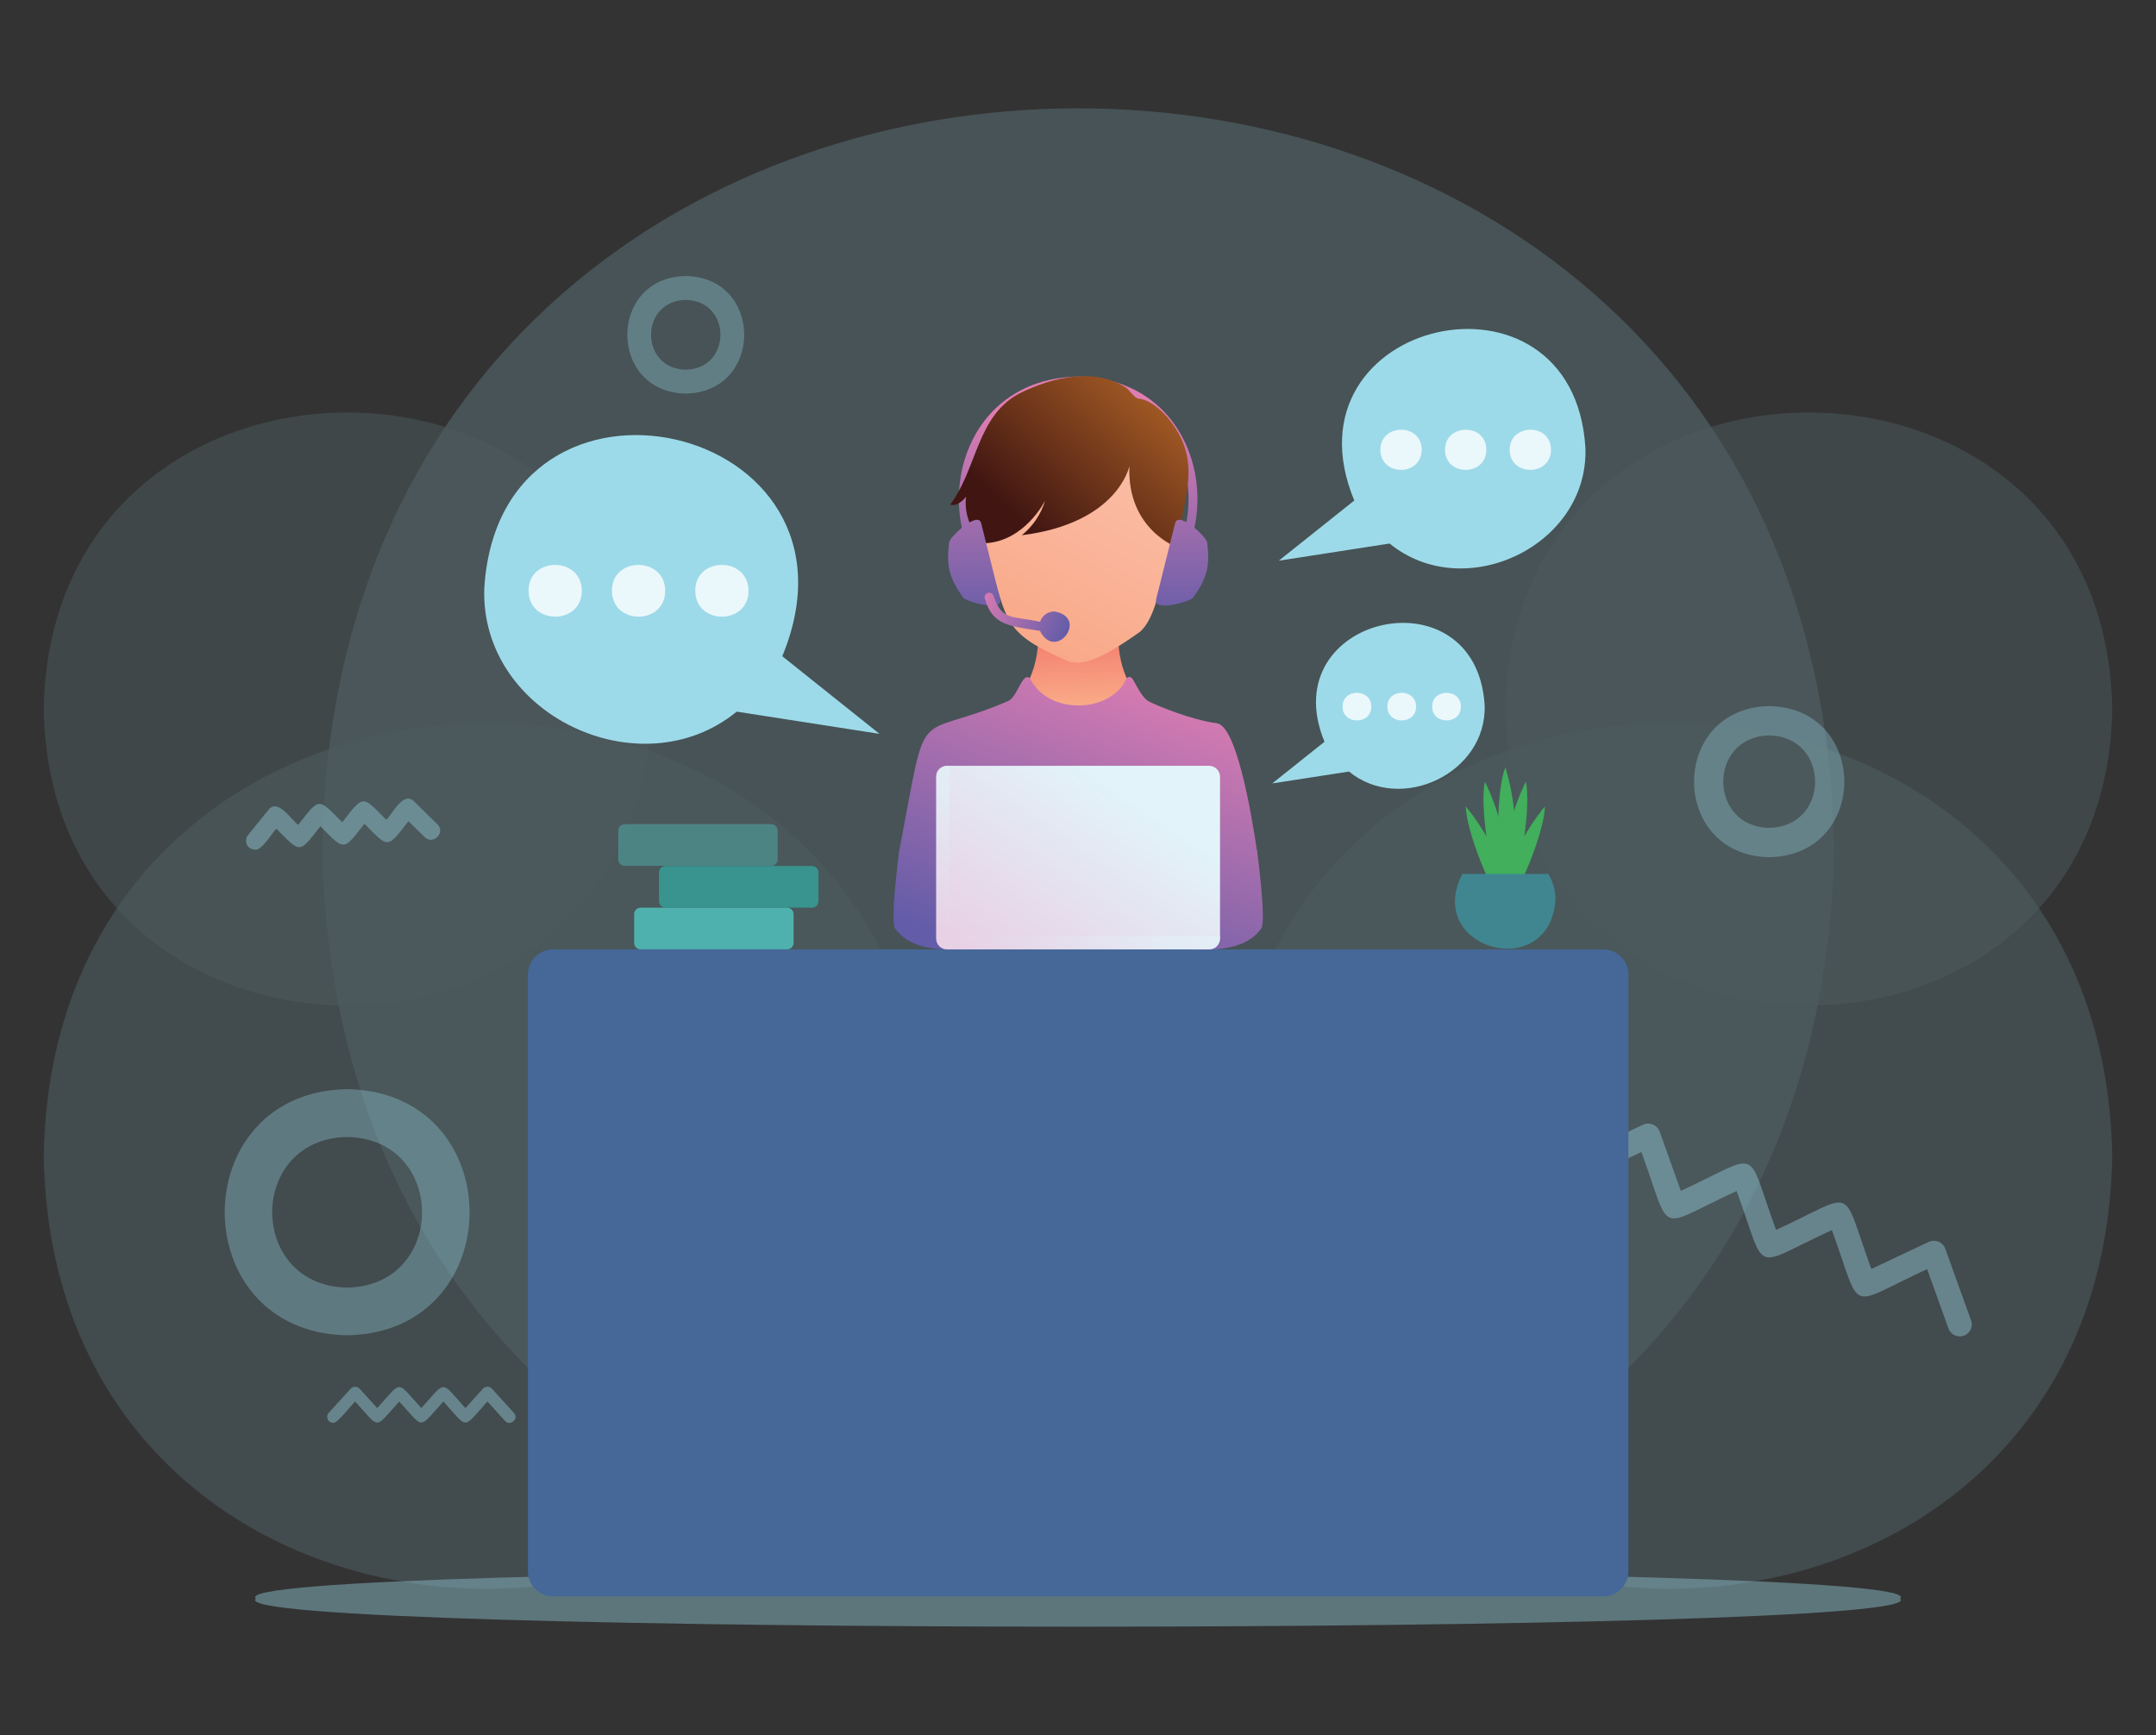 <svg width="333" height="268" viewBox="0 0 333 268" fill="none" xmlns="http://www.w3.org/2000/svg">
<rect x="0" y="0" width="333" height="268" fill="#333333" stroke="none"/>
<g opacity="0.8">
<path opacity="0.5" d="M293.473 246.934C300.296 252.711 32.704 252.711 39.527 246.934C32.704 241.156 300.296 241.156 293.473 246.934Z" fill="#9DDAE9"/>
<g opacity="0.3">
<path opacity="0.8" d="M283.283 130.826C280.676 282.967 52.344 282.944 49.764 130.826C52.368 -21.311 280.699 -21.288 283.283 130.826Z" fill="#9DDAE9"/>
<path opacity="0.6" d="M143.576 178.569C142.048 267.709 8.268 267.693 6.753 178.569C8.278 89.428 142.061 89.441 143.576 178.569ZM189.423 178.569C190.952 267.709 324.731 267.693 326.246 178.569C324.721 89.428 190.939 89.441 189.423 178.569Z" fill="#9DDAE9"/>
<path opacity="0.5" d="M232.504 109.521C233.549 170.597 325.211 170.587 326.246 109.521C325.201 48.449 233.543 48.459 232.504 109.521ZM100.496 109.521C99.45 170.597 7.789 170.587 6.753 109.521C7.799 48.449 99.457 48.459 100.496 109.521Z" fill="#9DDAE9"/>
</g>
</g>
<g opacity="0.4">
<path opacity="0.8" d="M53.613 206.261C28.405 205.811 28.408 168.682 53.613 168.232C78.834 168.692 78.828 205.821 53.613 206.261ZM53.613 175.625C38.192 175.901 38.192 198.602 53.613 198.892C69.047 198.602 69.044 175.895 53.613 175.625Z" fill="#9DDAE9"/>
<path opacity="0.8" d="M273.259 132.405C257.788 132.129 257.792 109.345 273.259 109.068C288.727 109.358 288.727 132.132 273.259 132.405ZM273.259 113.597C263.796 113.767 263.796 127.71 273.259 127.876C282.717 127.706 282.717 113.767 273.259 113.597Z" fill="#9DDAE9"/>
<path opacity="0.8" d="M105.917 60.793C93.876 60.58 93.879 42.848 105.917 42.635C117.955 42.848 117.952 60.58 105.917 60.793ZM105.917 46.324C98.771 46.451 98.771 56.98 105.917 57.104C113.06 56.977 113.06 46.451 105.917 46.324Z" fill="#9DDAE9"/>
</g>
<path opacity="0.4" d="M302.697 206.428C302.314 206.429 301.94 206.312 301.626 206.092C301.312 205.873 301.073 205.562 300.942 205.202L297.649 196.035C284.958 201.882 287.762 203.167 282.937 190.004C270.246 195.851 273.05 197.133 268.225 183.97C255.538 189.817 258.338 191.103 253.513 177.939L244.649 182.122C242.497 183.181 240.846 179.791 243.05 178.792L253.776 173.734C254.011 173.624 254.266 173.564 254.525 173.558C254.784 173.552 255.042 173.599 255.282 173.697C255.522 173.796 255.739 173.942 255.919 174.129C256.1 174.315 256.24 174.536 256.33 174.779L259.61 183.95C272.298 178.103 269.497 176.817 274.322 189.981C287.01 184.133 284.209 182.848 289.034 196.011L297.895 191.832C298.13 191.722 298.385 191.663 298.644 191.656C298.904 191.65 299.161 191.698 299.401 191.796C299.641 191.894 299.858 192.041 300.039 192.227C300.219 192.413 300.359 192.635 300.449 192.878L304.445 203.97C304.541 204.249 304.569 204.546 304.527 204.838C304.485 205.13 304.374 205.408 304.203 205.648C304.032 205.888 303.806 206.084 303.544 206.22C303.282 206.355 302.992 206.427 302.697 206.428ZM39.391 131.253C39.13 131.252 38.875 131.179 38.654 131.041C38.433 130.902 38.256 130.705 38.142 130.471C38.028 130.236 37.981 129.975 38.008 129.716C38.036 129.457 38.135 129.21 38.295 129.005L41.475 125.079C42.931 123.251 45.032 126.691 46.061 127.41C49.391 123.144 49.081 123.188 52.857 127.02C56.187 122.755 55.881 122.798 59.657 126.631C60.606 125.788 62.275 122.132 63.94 123.78L67.566 127.34C68.874 128.589 66.867 130.587 65.605 129.308L63.09 126.847C59.76 131.116 60.067 131.07 56.291 127.237C52.961 131.503 53.27 131.459 49.491 127.626C46.161 131.892 46.47 131.849 42.694 128.016C42.045 128.582 40.46 131.419 39.391 131.253ZM51.452 219.781C51.274 219.78 51.1 219.728 50.951 219.631C50.802 219.534 50.684 219.396 50.612 219.234C50.539 219.071 50.515 218.892 50.541 218.716C50.568 218.54 50.645 218.376 50.763 218.242L54.166 214.503C54.254 214.408 54.361 214.332 54.48 214.28C54.599 214.228 54.727 214.201 54.857 214.201C54.987 214.201 55.115 214.228 55.234 214.28C55.353 214.332 55.46 214.408 55.548 214.503L58.262 217.5C62.198 213.171 61.146 213.194 65.072 217.5C69.008 213.171 67.956 213.194 71.882 217.5L74.596 214.503C74.684 214.408 74.791 214.332 74.909 214.28C75.028 214.228 75.157 214.201 75.287 214.201C75.416 214.201 75.544 214.228 75.663 214.28C75.782 214.332 75.889 214.408 75.977 214.503L79.384 218.249C80.207 219.128 78.791 220.384 78.002 219.484L75.288 216.487C71.352 220.816 72.404 220.79 68.478 216.487C64.542 220.816 65.594 220.79 61.668 216.487C57.732 220.816 58.785 220.79 54.859 216.487C54.409 216.83 52.108 219.944 51.452 219.781Z" fill="#9DDAE9"/>
<path d="M135.837 113.354L120.826 101.366C135.811 65.096 77.176 51.856 74.798 90.9C74.159 110.4 98.901 122.089 113.789 109.924L135.837 113.354Z" fill="#9DDAE9"/>
<path opacity="0.8" d="M102.74 91.256C102.717 96.584 94.538 96.584 94.515 91.256C94.492 85.928 102.717 85.928 102.74 91.256ZM89.866 91.256C89.843 96.584 81.668 96.584 81.645 91.256C81.621 85.928 89.843 85.928 89.866 91.256ZM115.611 91.256C115.587 96.584 107.412 96.584 107.389 91.256C107.365 85.928 115.587 85.928 115.611 91.256Z" fill="white"/>
<path d="M197.516 86.607L209.171 77.313C197.539 49.178 243.027 38.908 244.875 69.195C245.371 84.326 226.19 93.394 214.629 83.957L197.516 86.607Z" fill="#9DDAE9"/>
<path opacity="0.8" d="M223.19 69.478C223.19 73.61 229.55 73.61 229.567 69.478C229.583 65.345 223.206 65.342 223.19 69.478ZM233.173 69.478C233.193 73.61 239.533 73.61 239.553 69.478C239.573 65.345 233.193 65.342 233.173 69.478ZM213.203 69.478C213.223 73.61 219.563 73.61 219.583 69.478C219.603 65.345 213.223 65.342 213.203 69.478Z" fill="white"/>
<path d="M196.503 121.013L204.572 114.576C196.513 95.079 228.031 87.963 229.31 108.952C229.643 119.435 216.363 125.718 208.351 119.178L196.503 121.013Z" fill="#9DDAE9"/>
<path opacity="0.8" d="M214.292 109.148C214.249 111.992 218.754 111.992 218.711 109.148C218.754 106.308 214.249 106.308 214.292 109.148ZM221.212 109.148C221.169 111.992 225.674 111.992 225.631 109.148C225.674 106.308 221.169 106.308 221.212 109.148ZM207.372 109.148C207.332 111.992 211.835 111.992 211.791 109.148C211.835 106.308 207.329 106.308 207.372 109.148Z" fill="white"/>
<path d="M166.523 146.654H85.438C84.408 146.649 83.419 147.054 82.688 147.778C81.957 148.502 81.543 149.487 81.538 150.517V242.724C81.541 243.234 81.644 243.738 81.841 244.207C82.038 244.677 82.326 245.103 82.689 245.462C83.051 245.82 83.48 246.104 83.951 246.296C84.423 246.489 84.928 246.586 85.438 246.584C125.857 246.564 207.196 246.6 247.609 246.584C248.638 246.589 249.627 246.186 250.359 245.462C251.091 244.738 251.505 243.754 251.511 242.724V150.503C251.502 149.476 251.085 148.493 250.353 147.772C249.621 147.051 248.633 146.649 247.605 146.654H166.523Z" fill="#456898"/>
<path d="M138.897 131.376C138.897 131.376 137.458 142.132 138.231 143.384C141.351 147.843 148.68 146.458 152.09 146.641L150.832 131.376H138.897Z" fill="url(#paint0_linear_163_1543)"/>
<path d="M194.159 131.376C194.159 131.376 195.597 142.132 194.825 143.384C191.708 147.843 184.379 146.458 180.969 146.641L182.224 131.376H194.159Z" fill="url(#paint1_linear_163_1543)"/>
<path d="M166.523 96.038C141.954 95.595 141.958 58.599 166.523 58.163C191.092 58.592 191.088 95.585 166.523 96.038ZM166.523 59.551C143.792 59.961 143.796 94.243 166.523 94.649C189.254 94.227 189.25 59.944 166.523 59.538V59.551Z" fill="url(#paint2_linear_163_1543)"/>
<path d="M172.877 96.771L166.55 100.184L160.206 96.767C161.076 103.048 157.449 107.64 157.449 107.64L166.547 110.181L175.644 107.643C175.644 107.643 172.005 103.051 172.877 96.771Z" fill="url(#paint3_linear_163_1543)"/>
<path d="M176.413 87.16C176.43 91.543 183.153 91.543 183.173 87.16C183.193 82.778 176.433 82.778 176.413 87.16Z" fill="url(#paint4_linear_163_1543)"/>
<path d="M156.659 87.154C156.639 91.536 149.916 91.532 149.899 87.154C149.883 82.775 156.643 82.775 156.659 87.154Z" fill="url(#paint5_linear_163_1543)"/>
<path d="M182.351 75.495C180.02 49.451 141.558 57.41 152.847 86.601C155.581 96.215 155.145 97.886 164.898 102.085C167.932 103.527 173.779 99.181 176.12 97.56C178.375 95.512 179.091 90.77 179.867 88.009C181.006 83.917 182.351 79.674 182.351 75.495Z" fill="url(#paint6_linear_163_1543)"/>
<path d="M187.938 111.716C183.976 111.203 178.541 108.938 177.399 108.316C176.257 107.693 175.231 105.202 174.831 104.756C174.78 104.697 174.716 104.65 174.645 104.618C174.574 104.586 174.497 104.569 174.418 104.569C174.34 104.569 174.263 104.586 174.192 104.618C174.121 104.65 174.057 104.697 174.006 104.756C171.798 110.027 162.061 110.723 159.054 104.756C157.858 103.757 157.166 107.723 155.661 108.312C140.782 114.663 143.466 107.513 138.897 131.379C138.835 131.817 138.867 132.263 138.992 132.686C139.117 133.11 139.333 133.502 139.623 133.835C139.914 134.169 140.273 134.435 140.675 134.617C141.078 134.799 141.516 134.892 141.958 134.889C142.394 134.839 166.41 134.936 166.826 134.889H191.088C191.529 134.89 191.964 134.796 192.365 134.614C192.766 134.433 193.123 134.167 193.412 133.835C193.701 133.503 193.916 133.113 194.041 132.691C194.166 132.269 194.2 131.825 194.139 131.389C193.196 125.009 190.912 112.098 187.938 111.716Z" fill="url(#paint7_linear_163_1543)"/>
<path d="M174.438 71.982C174.438 71.982 172.723 80.81 157.821 82.675C159.531 81.294 160.786 79.43 161.421 77.327C161.421 77.327 158.311 83.627 152.127 83.913C151.071 83.061 150.249 81.954 149.739 80.696C149.23 79.438 149.048 78.071 149.213 76.724C149.213 76.724 148.004 78.362 146.749 77.939C150.955 72.465 150.825 64.047 157.711 60.65C162.557 58.276 169.217 56.674 174.028 59.967C174.415 60.26 175.31 61.539 175.767 61.566C177.885 61.692 180.189 64.08 181.225 65.662C186.073 72.508 181.854 78.695 182.044 84.643C182.03 84.649 174.035 81.942 174.438 71.982Z" fill="url(#paint8_linear_163_1543)"/>
<path d="M146.596 83.764C146.14 87.427 146.596 89.228 148.714 92.265C149.117 92.931 154.835 94.533 154.495 92.648C153.756 89.684 152.271 83.72 151.531 80.76C150.952 78.925 146.64 82.998 146.596 83.764Z" fill="url(#paint9_linear_163_1543)"/>
<path d="M186.449 83.764C186.906 87.427 186.449 89.228 184.332 92.265C183.929 92.931 178.211 94.533 178.551 92.648C179.293 89.684 180.775 83.72 181.514 80.76C182.094 78.925 186.406 82.998 186.449 83.764Z" fill="url(#paint10_linear_163_1543)"/>
<path d="M162.856 94.45C162.365 94.448 161.886 94.601 161.487 94.887C161.088 95.174 160.79 95.579 160.635 96.045C156.306 95.099 154.751 95.925 153.446 92.012C153.381 91.838 153.249 91.696 153.081 91.617C152.912 91.539 152.719 91.53 152.543 91.592C152.369 91.655 152.227 91.784 152.147 91.951C152.068 92.118 152.058 92.31 152.12 92.485C153.286 96.597 155.86 96.691 160.622 97.447C163.066 102.275 168.241 95.372 162.856 94.45Z" fill="url(#paint11_linear_163_1543)"/>
<path d="M186.729 118.289H146.313C145.369 118.289 144.604 119.054 144.604 119.997V144.936C144.604 145.879 145.369 146.644 146.313 146.644H186.729C187.672 146.644 188.437 145.879 188.437 144.936V119.997C188.437 119.054 187.672 118.289 186.729 118.289Z" fill="url(#paint12_linear_163_1543)"/>
<path style="mix-blend-mode:multiply" opacity="0.5" d="M188.441 144.593C188.575 145.608 187.969 146.654 186.853 146.641H146.187C145.768 146.642 145.366 146.478 145.068 146.183C144.77 145.889 144.601 145.488 144.599 145.069V119.861C144.599 118.762 145.644 118.143 146.663 118.289V143.021C146.666 143.44 146.835 143.841 147.132 144.135C147.43 144.43 147.833 144.595 148.252 144.593H188.441Z" fill="url(#paint13_linear_163_1543)"/>
<path d="M232.503 136.078C230.888 132.631 231.171 121.812 232.503 118.532C232.503 118.532 235.9 128.629 232.503 136.078Z" fill="#41AF5C"/>
<path d="M232.101 138.069C229.966 134.919 228.561 124.183 229.347 120.737C229.337 120.737 234.275 130.184 232.101 138.069Z" fill="#41AF5C"/>
<path d="M233.053 140.82C230.255 138.246 226.416 128.099 226.393 124.563C226.389 124.563 233.366 132.668 233.053 140.82Z" fill="#41AF5C"/>
<path d="M232.916 138.069C235.054 134.919 236.456 124.183 235.674 120.737C235.674 120.737 230.735 130.184 232.916 138.069Z" fill="#41AF5C"/>
<path d="M231.958 140.82C234.755 138.246 238.594 128.099 238.618 124.563C238.621 124.563 231.641 132.668 231.958 140.82Z" fill="#41AF5C"/>
<path d="M240.249 138.962C239.336 151.982 219.879 146.621 225.87 134.996H239.14C239.866 136.191 240.249 137.563 240.249 138.962Z" fill="#408691"/>
<path opacity="0.8" d="M97.945 141.204C97.945 140.652 98.393 140.204 98.945 140.204H121.571C122.123 140.204 122.571 140.652 122.571 141.204V145.641C122.571 146.193 122.123 146.641 121.571 146.641H98.945C98.393 146.641 97.945 146.193 97.945 145.641V141.204Z" fill="#50C7C1"/>
<path opacity="0.6" d="M101.788 134.767C101.788 134.215 102.236 133.767 102.788 133.767H125.413C125.966 133.767 126.413 134.215 126.413 134.767V139.204C126.413 139.756 125.966 140.204 125.413 140.204H102.788C102.236 140.204 101.788 139.756 101.788 139.204V134.767Z" fill="#2EBAB3"/>
<path opacity="0.4" d="M95.491 128.307C95.491 127.754 95.939 127.307 96.491 127.307H119.117C119.669 127.307 120.117 127.754 120.117 128.307V132.744C120.117 133.296 119.669 133.744 119.117 133.744H96.491C95.939 133.744 95.491 133.296 95.491 132.744V128.307Z" fill="#50C7C1"/>
<defs>
<linearGradient id="paint0_linear_163_1543" x1="143.672" y1="143.9" x2="161.308" y2="96.418" gradientUnits="userSpaceOnUse">
<stop stop-color="#635CA8"/>
<stop offset="1" stop-color="#DF7DB2"/>
</linearGradient>
<linearGradient id="paint1_linear_163_1543" x1="180.992" y1="157.71" x2="198.688" y2="110.064" gradientUnits="userSpaceOnUse">
<stop stop-color="#635CA8"/>
<stop offset="1" stop-color="#DF7DB2"/>
</linearGradient>
<linearGradient id="paint2_linear_163_1543" x1="166.523" y1="96.99" x2="166.523" y2="63.65" gradientUnits="userSpaceOnUse">
<stop stop-color="#635CA8"/>
<stop offset="1" stop-color="#DF7DB2"/>
</linearGradient>
<linearGradient id="paint3_linear_163_1543" x1="166.27" y1="99.261" x2="166.723" y2="112.735" gradientUnits="userSpaceOnUse">
<stop stop-color="#F48272"/>
<stop offset="1" stop-color="#FBBA8F"/>
</linearGradient>
<linearGradient id="paint4_linear_163_1543" x1="177.276" y1="90.45" x2="182.141" y2="84.043" gradientUnits="userSpaceOnUse">
<stop stop-color="#F48272"/>
<stop offset="1" stop-color="#FBBA8F"/>
</linearGradient>
<linearGradient id="paint5_linear_163_1543" x1="155.827" y1="90.74" x2="150.958" y2="84.333" gradientUnits="userSpaceOnUse">
<stop stop-color="#F48272"/>
<stop offset="1" stop-color="#FBBA8F"/>
</linearGradient>
<linearGradient id="paint6_linear_163_1543" x1="156.657" y1="97.993" x2="176.483" y2="60.237" gradientUnits="userSpaceOnUse">
<stop stop-color="#F9A989"/>
<stop offset="1" stop-color="#FBC4AF"/>
</linearGradient>
<linearGradient id="paint7_linear_163_1543" x1="158.681" y1="149.548" x2="176.383" y2="101.882" gradientUnits="userSpaceOnUse">
<stop stop-color="#635CA8"/>
<stop offset="1" stop-color="#DF7DB2"/>
</linearGradient>
<linearGradient id="paint8_linear_163_1543" x1="160.212" y1="82.641" x2="183.709" y2="56.897" gradientUnits="userSpaceOnUse">
<stop stop-color="#411612"/>
<stop offset="1" stop-color="#B96A28"/>
</linearGradient>
<linearGradient id="paint9_linear_163_1543" x1="150.473" y1="96.99" x2="150.473" y2="63.777" gradientUnits="userSpaceOnUse">
<stop stop-color="#635CA8"/>
<stop offset="1" stop-color="#DF7DB2"/>
</linearGradient>
<linearGradient id="paint10_linear_163_1543" x1="182.573" y1="96.99" x2="182.573" y2="63.777" gradientUnits="userSpaceOnUse">
<stop stop-color="#635CA8"/>
<stop offset="1" stop-color="#DF7DB2"/>
</linearGradient>
<linearGradient id="paint11_linear_163_1543" x1="164.761" y1="97.783" x2="150.775" y2="91.732" gradientUnits="userSpaceOnUse">
<stop stop-color="#635CA8"/>
<stop offset="1" stop-color="#DF7DB2"/>
</linearGradient>
<linearGradient id="paint12_linear_163_1543" x1="173.739" y1="121.779" x2="154.654" y2="150.037" gradientUnits="userSpaceOnUse">
<stop stop-color="#E2F4FA"/>
<stop offset="1" stop-color="#E8D0E5"/>
</linearGradient>
<linearGradient id="paint13_linear_163_1543" x1="164.545" y1="135.379" x2="154.079" y2="150.88" gradientUnits="userSpaceOnUse">
<stop stop-color="#E2F4FA"/>
<stop offset="1" stop-color="#E8D0E5"/>
</linearGradient>
</defs>
</svg>
